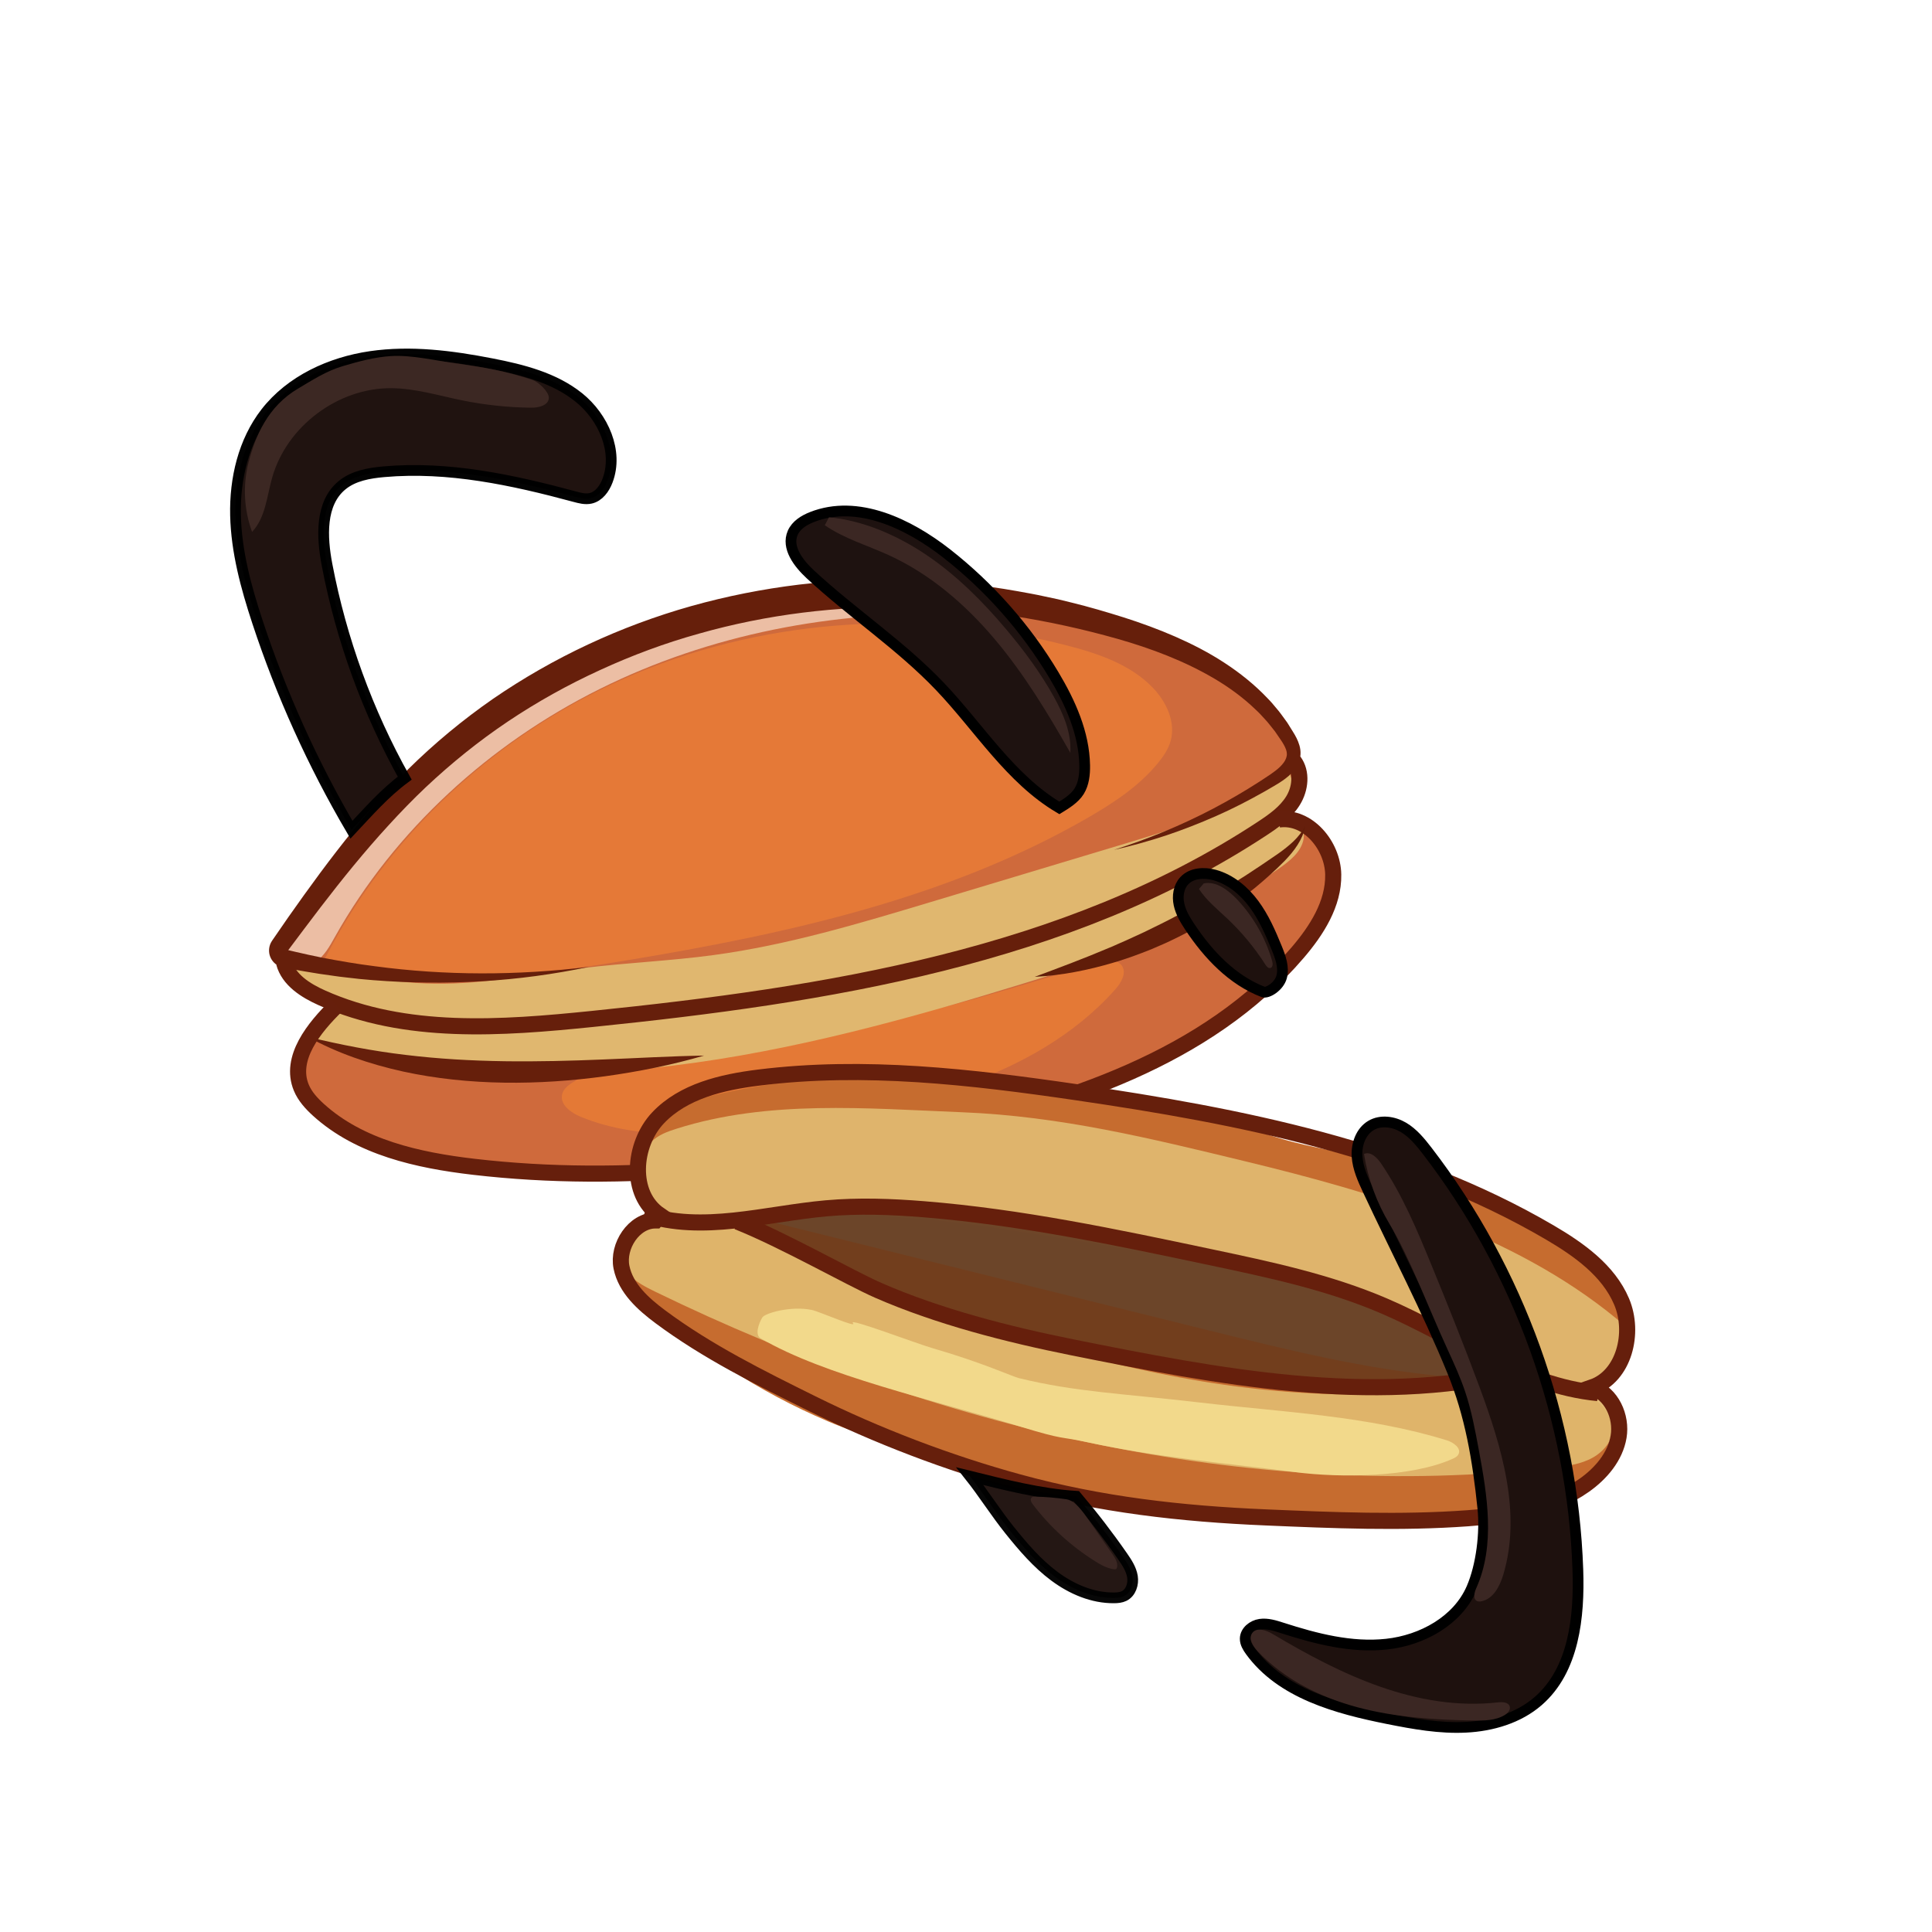 <svg xmlns="http://www.w3.org/2000/svg" xmlns:xlink="http://www.w3.org/1999/xlink" id="Layer_1" x="0px" y="0px" width="1080px" height="1080px" viewBox="0 0 1080 1080" style="enable-background:new 0 0 1080 1080;" xml:space="preserve"><style type="text/css">	.st0{opacity:0.98;fill:#CE6738;}	.st1{fill:#E57937;}	.st2{fill:#E47936;}	.st3{fill:#E0B76F;}	.st4{opacity:0.788;fill:#F3D5BF;}	.st5{fill:#661F0B;}	.st6{fill:none;stroke:#661F0B;stroke-width:9;stroke-miterlimit:10;}	.st7{fill:none;stroke:#661F0C;stroke-width:9;stroke-miterlimit:10;}	.st8{fill:#601D09;}	.st9{fill:#C66C2F;}	.st10{opacity:0.878;fill:#67381B;}	.st11{opacity:0.969;fill:#6C452A;}	.st12{opacity:0.961;fill:#E0B76E;}	.st13{opacity:0.949;fill:#E0B76E;}	.st14{fill:#F2D98B;}	.st15{opacity:0.988;fill:#1E110E;stroke:#000000;stroke-width:6;stroke-miterlimit:10;}	.st16{fill:#3C2823;}	.st17{fill:#1E1210;stroke:#000000;stroke-width:6;stroke-miterlimit:10;}	.st18{fill:#3B2723;}	.st19{fill:#1E110E;stroke:#000000;stroke-width:6;stroke-miterlimit:10;}	.st20{opacity:0.969;fill:#1E110E;stroke:#000000;stroke-width:6;stroke-miterlimit:10;}</style><path class="st0" d="M186.76,560.91c-5.23-4.36-12.1-6.11-18.13-9.29c-6.02-3.18-11.72-8.98-11.02-15.75c0.3-2.87,1.71-5.49,3.13-8 c49.86-88.46,135.87-155.83,233.7-183.05s206.27-13.95,294.66,36.05c9.81,5.55,19.59,11.72,26.5,20.63 c12.16,15.68,13.05,39.16,2.13,55.72c20.5,4.89,29.76,31.06,23.63,51.22c-6.13,20.17-22.86,35.12-39.53,48.01 c-31.59,24.44-66.05,45.71-103.76,58.87c-29.62,10.34-60.76,15.52-91.71,20.66c-96.04,15.94-195.77,31.71-289.55,5.56 c-14.39-4.01-29.12-9.38-39.28-20.34s-14.09-28.98-5.16-40.97C177.42,573.47,186.36,567.97,186.76,560.91z"></path><path class="st1" d="M179.16,540.89c35.87-73.82,100.42-132.69,176.16-164.3s161.96-36.23,241.42-15.69 c17.4,4.5,35.25,10.61,47.71,23.57c7.63,7.93,12.95,19.34,9.89,29.91c-1.28,4.41-3.9,8.3-6.79,11.87 c-10.5,12.97-24.71,22.36-39.15,30.71c-78.49,45.36-168.93,65.16-258.37,79.93c-18.43,3.04-36.92,5.91-55.55,7.37 c-23.91,1.88-47.94,1.44-71.93,1C207.41,544.97,192.25,544.7,179.16,540.89z"></path><path class="st2" d="M342.34,597.66c-7.87,0.69-15.57,3.27-22.27,7.45c-2.53,1.58-5.07,3.61-5.81,6.5 c-1.48,5.77,4.79,10.39,10.3,12.66c34.74,14.32,74.04,9.57,111.24,4.21c34.1-4.92,68.36-10.2,100.98-21.28 c32.62-11.09,63.8-28.38,86.68-54.14c3.3-3.71,6.52-9.2,3.65-13.25c-2.72-3.84-8.56-2.99-13.09-1.7 c-44.64,12.74-88.8,27.96-134.71,34.83c-16.17,2.42-32.52,3.79-48.52,7.2C399.5,586.78,368.67,601.22,342.34,597.66z"></path><path class="st3" d="M162.18,541.55c7.1,8.14,16.34,14.39,26.54,17.96c-4.64,6.69-9.27,13.38-13.91,20.06 c7.57,4.66,16.3,7.05,24.95,9.1c65.89,15.58,134.93,14.06,201.8,3.44s131.97-30.14,196.57-50.41c21.38-6.71,42.82-13.54,62.98-23.33 c18.78-9.12,36.25-20.72,53.43-32.59c6.25-4.31,12.99-9.47,14.2-16.96s-7.71-15.82-13.72-11.19c8.28-7.29,9.89-21.01,3.52-30.02 c-23.36,23.64-56.61,34.04-88.43,43.61c-36.62,11.01-73.24,22.03-109.86,33.04c-39.92,12-80.04,24.05-121.35,29.63 c-23.96,3.24-48.16,4.27-72.16,7.16c-27.81,3.34-55.47,9.18-83.48,8.84c-28.77-0.35-57.03-7.21-84.98-14.02 C156.92,538.89,159.08,542.92,162.18,541.55z"></path><path class="st4" d="M176.34,505.01c-2.21,5.81-7.7,9.58-11.95,14.12c-4.25,4.54-7.4,11.62-3.95,16.8 c3.28,4.93,10.95,4.98,15.92,1.75c4.96-3.23,7.91-8.71,10.81-13.87c33.55-59.92,86.68-108.1,148.15-138.7s130.99-43.91,199.62-41.58 c-8.61-8.12-21.27-9.95-33.08-10.7c-66.03-4.21-132.73,13.15-190.28,45.79S195.81,453.93,176.34,505.01z"></path><g>	<path class="st5" d="M329.14,540.5c-39.36,8.36-80.13,10.61-120.54,7.42l-7.58-0.67l-7.56-0.86l-3.78-0.44l-3.77-0.53  c-2.51-0.36-5.03-0.68-7.54-1.07c-5.01-0.83-10.03-1.6-15.01-2.6l-3.74-0.71l-0.94-0.18l-0.47-0.09l-0.23-0.04l-0.45-0.11  c-1.26-0.32-2.5-0.93-3.54-1.78c-2.1-1.69-3.43-4.22-3.58-6.92c-0.08-1.35,0.13-2.73,0.61-4.01c0.25-0.63,0.55-1.24,0.92-1.8  c0.22-0.35,0.28-0.42,0.37-0.56l0.27-0.39c5.66-8.32,11.44-16.57,17.34-24.77c5.89-8.2,11.91-16.34,18.11-24.36  c6.2-8.02,12.6-15.92,19.25-23.63c6.65-7.71,13.63-15.18,20.9-22.39c14.57-14.4,30.44-27.55,47.29-39.26  c33.81-23.26,71.49-40.82,110.96-51.95c19.74-5.54,39.92-9.53,60.26-12c20.35-2.37,40.86-3.2,61.29-2.57  c20.44,0.66,40.82,2.67,60.91,6.27c5.02,0.92,10.05,1.78,15.02,2.9l7.48,1.59l7.43,1.81c9.91,2.41,19.68,5.3,29.4,8.35  c9.72,3.11,19.37,6.62,28.8,10.75c9.42,4.14,18.65,8.86,27.35,14.55c8.7,5.67,16.91,12.22,24.12,19.81  c0.89,0.96,1.85,1.85,2.67,2.87l2.53,3.01c1.74,1.95,3.2,4.15,4.77,6.25l1.15,1.59l1.04,1.67l2.08,3.34  c1.36,2.18,2.77,4.64,3.67,7.71c0.43,1.53,0.7,3.24,0.59,4.98c-0.06,1.72-0.51,3.42-1.16,4.94c-1.32,3.07-3.42,5.33-5.53,7.2  c-2.14,1.85-4.4,3.34-6.63,4.68c-2.19,1.28-4.36,2.6-6.57,3.84c-8.83,5-17.84,9.67-27.11,13.74c-9.26,4.09-18.68,7.78-28.24,10.98  c-9.59,3.13-19.29,5.88-29.11,8.05c19.16-6.09,37.75-13.75,55.43-23.02c8.83-4.66,17.46-9.66,25.82-15.05  c2.1-1.33,4.15-2.74,6.23-4.11c2-1.36,3.87-2.77,5.45-4.3c1.56-1.53,2.82-3.19,3.37-4.8c0.29-0.81,0.45-1.59,0.42-2.38  c0.01-0.77-0.16-1.58-0.46-2.45c-0.62-1.73-1.73-3.67-3.13-5.68l-2.04-2.97l-1.02-1.49l-1.12-1.41c-1.52-1.86-2.92-3.81-4.61-5.53  l-2.44-2.66c-0.79-0.9-1.72-1.68-2.57-2.53c-6.93-6.69-14.77-12.43-23.13-17.37c-16.75-9.87-35.25-16.86-54.24-22.27  c-38.13-10.76-77.5-17.12-116.99-17.69c-39.46-0.75-78.97,4.05-116.82,14.79c-18.96,5.26-37.46,12.14-55.33,20.36  c-17.88,8.18-35.13,17.77-51.47,28.72c-16.34,10.96-31.67,23.34-46.01,36.83c-7.16,6.77-14.03,13.88-20.72,21.19  c-6.7,7.3-13.19,14.82-19.52,22.5c-6.33,7.68-12.51,15.52-18.59,23.45c-6.08,7.93-12.06,15.97-18.09,23.99l-0.28,0.38  c-0.09,0.12-0.22,0.3-0.16,0.22c0.01-0.04,0.04-0.08,0.04-0.13c0.03-0.1,0.04-0.22,0.02-0.32c-0.05-0.18-0.12-0.29-0.28-0.39  c-0.08-0.04-0.18-0.07-0.22-0.07c0,0-0.04,0,0,0.01l0.23,0.05l0.45,0.11l0.91,0.21l3.63,0.85c4.83,1.18,9.7,2.14,14.57,3.17  c9.76,1.87,19.58,3.56,29.46,4.8C248.93,545.43,289.22,545.36,329.14,540.5z"></path></g><path class="st6" d="M158.79,538.14c2.56,9.64,12.07,15.6,21.18,19.67c46.71,20.89,100.31,16.99,151.22,11.78 c130.36-13.34,264.9-34.39,374.37-106.42c6.52-4.29,13.12-8.94,17.23-15.57c4.12-6.63,5.17-15.77,0.5-22.03"></path><path class="st7" d="M188.17,562.13c-12.71,12.38-26.53,29.48-19.74,45.87c2,4.83,5.63,8.8,9.49,12.32 c23.21,21.11,55.71,28.28,86.87,31.92c84.83,9.9,170.89-0.54,254.37-18.54c76.25-16.44,155.55-41.95,206.27-101.22 c10.61-12.4,20.12-27.25,19.85-43.57c-0.26-16.32-14.25-33.1-30.41-30.8"></path><g>	<path class="st5" d="M172.02,579.58c18.32,4.47,36.49,7.97,54.82,10.13c18.31,2.22,36.69,3.25,55.14,3.52  c18.44,0.26,36.95-0.22,55.52-0.99c18.59-0.72,37.23-1.86,56.09-2.16c-18.12,5.28-36.58,8.95-55.26,11.55  c-18.67,2.54-37.58,3.88-56.54,3.59c-18.95-0.29-37.96-2.19-56.54-6.24C206.72,594.88,188.55,588.74,172.02,579.58z"></path></g><g>	<path class="st8" d="M578.42,546.06c13.99-5.22,27.7-10.33,41.12-16.04l2.52-1.04l2.49-1.12l5-2.19l9.9-4.55  c6.53-3.17,13.06-6.33,19.43-9.78c12.8-6.8,25.33-14.11,37.57-22.02c6.08-3.97,12.22-8.05,18.18-12.21  c2.96-2.09,5.77-4.29,8.38-6.76c1.31-1.23,2.51-2.57,3.62-4c1.14-1.41,2.13-2.96,3.04-4.59c-0.31,1.85-0.89,3.66-1.61,5.43  c-0.75,1.75-1.66,3.46-2.69,5.08c-2.06,3.26-4.58,6.19-7.2,8.92c-5.29,5.39-10.85,10.33-16.63,15.12  c-11.63,9.46-24.25,17.72-37.52,24.74c-3.3,1.79-6.7,3.39-10.07,5.03c-1.69,0.83-3.41,1.56-5.13,2.31  c-1.72,0.75-3.43,1.51-5.16,2.23c-3.5,1.36-6.97,2.78-10.51,4.01c-3.55,1.2-7.08,2.48-10.69,3.48  C608.09,542.38,593.33,545.3,578.42,546.06z"></path></g><path class="st9" d="M375.33,683.38c-11.05-10.48-22.76-23.63-20.67-38.71c2.44-17.55,21.89-26.84,39.07-31.16 c62.01-15.59,124.15-14.54,187.49-5.85c26.22,3.6,52.41,8.31,78.58,12.26c18.83,2.84,40.77,12.32,59.11,17.42 c27.89,7.76,63.51,10.93,89.69,23.3c30.78,14.54,49.14,21.82,77.08,41.28c5.6,3.9,7.5,4.74,11.13,10.51 c3.63,5.78,16.12,31.47,12.78,37.42c-2.75,4.89-4.27,14.47-8.5,18.15s-15.63,4.88-13.29,9.98c1.53,3.34,5.07,5.19,7.68,7.78 c7.63,7.58,6.07,20.98-0.47,29.51c-6.54,8.53-14.69,18.78-24.44,23.31c-19.36,9.01-41.49,12.79-62.84,12.78 c-11.82-0.01-23.45-2.86-35.25-3.63c-17.1-1.11-34.14,2.18-51.24,3.32c-44.48,2.99-88.53-8.49-131.64-19.87 c-21.94-5.79-43.88-11.59-65.82-17.38c-20.53-5.42-41.14-10.87-60.69-19.16c-39.41-16.72-73.33-39.29-105.08-68.01 c-2.58-2.33-5-9.86-6.45-13.02c-2.76-6.03-4.72-17.26-0.35-22.24C355.57,686.39,365.92,687.13,375.33,683.38z"></path><path class="st10" d="M548.8,740.61c-48.06-12.31-89.44-30.78-125.32-58.2c35.91-5.97,59.82-3.73,96.08-0.53 c19.9,1.75,39.65,4.88,59.38,8.01c83.73,13.28,169.1,27.08,244.41,65.99c5.34,2.76,11.31,6.68,11.56,12.68 C736.43,785.6,635.53,762.83,548.8,740.61z"></path><path class="st11" d="M428.94,682.52c82.32,20.41,164.65,40.83,246.97,61.24c43.41,10.76,87.02,21.56,131.55,25.63 c9.74,0.89,20.86,0.97,27.69-6.03c1.03-1.05,1.97-2.39,1.84-3.86c-0.17-1.97-2.12-3.23-3.86-4.17 c-65.27-35.16-139.02-50.62-211.61-65.67C557.18,676.32,489.64,663.08,428.94,682.52z"></path><path class="st12" d="M410,681.96c-13.49-0.38-35.39,0.24-46.48-7.44c-11.09-7.68-8.88-26.42,0.49-36.13 c3.78-3.92,9.13-5.84,14.32-7.48c51.23-16.18,105.91-11.31,159.59-9.15c55.03,2.21,105.18,14.61,157.4,27.23 c73.09,17.67,150.15,40.39,208.27,88.12c2.57,2.11,5.2,4.44,6.23,7.6c1.22,3.74-0.1,7.87-2.13,11.24 c-7.39,12.22-12.46,22.62-26.65,20.99c-14.19-1.63-38.05-14.04-50.87-20.33c-34.6-16.97-70.54-31.21-107.41-42.43 c-28.14-8.57-56.79-15.37-85.5-21.76C561.17,675.5,480.87,661.64,410,681.96z"></path><path class="st13" d="M443.4,696.36c-21.76-16.3-50.75-17.09-77.57-12.63c-7.59,1.26-16.05,4.26-18.83,11.43 c-2.22,5.73,0.13,12.44,4.27,16.99s9.79,7.38,15.32,10.07c155.39,75.5,330.21,117.75,501.87,98.2c7.55-0.86,15.29-1.9,21.92-5.6 c6.63-3.7,11.98-10.68,11.53-18.26c-0.37-6.19-4.48-11.6-9.33-15.47c-19.44-15.49-47.43-10.12-72-6.32 c-65.64,10.15-133.03,3.03-197.59-12.56S489.02,730.53,443.4,696.36z"></path><path class="st7" d="M412.29,682.91c25.8,10.3,63.15,31.61,78.53,38.34c33.71,14.76,72.59,24.69,108.67,31.93 c81.64,16.38,166.33,32.75,247.4,13.75"></path><path class="st14" d="M453.77,732.26c4.32,0.9,26.02,10.55,23.01,7.33c-3.01-3.23,35.08,11.34,45.02,14.21 c27.02,7.79,44.26,15.73,47.78,16.59c32.08,7.82,57.73,8.56,101.47,13.66c46.18,5.38,93.25,7.36,137.67,21.07 c3.78,1.17,8.44,4.5,6.51,7.95c-0.67,1.2-1.98,1.87-3.24,2.43c-23.1,10.38-62.62,10.73-87.73,7.46 c-39.02-5.08-77.27-8.22-117.12-16.89c-14.7-3.2-11.82-0.91-36.59-8.53c-49.95-15.38-109.64-28.5-145.31-49.38 c-3.44-2.02-1.13-8.19,0.86-11.65C427.52,734.04,442.21,729.86,453.77,732.26z"></path><path class="st7" d="M368.74,679.22c-17.04-11.59-15.04-39.37-0.88-54.33c14.17-14.96,35.77-19.95,56.21-22.51 c59.03-7.37,118.85-0.42,177.72,8.19c91.53,13.39,184.55,31.57,264.39,78.29c16.37,9.58,32.89,21.27,40.3,38.72 s1.46,41.75-16.46,47.95c10.83,3.47,16.67,16.36,14.78,27.58c-1.88,11.22-9.88,20.59-19.17,27.15 c-18.65,13.18-42.3,16.8-65.08,18.45c-37.59,2.73-75.35,1.14-113-0.47c-47.42-2.02-92.31-7.1-138.09-19.63 c-39.26-10.74-79.01-25.91-115.48-43.97c-29.22-14.47-58.61-29.04-84.77-48.5c-9.66-7.18-19.42-15.94-21.8-27.74 s6.97-26.21,19.07-26.17C367.13,681.44,367.79,680.63,368.74,679.22z"></path><path class="st7" d="M360.13,678.73c32.49,10.81,67.63-0.23,101.74-3.27c18.13-1.62,36.4-0.94,54.55,0.52 c54.06,4.35,107.3,15.59,160.37,26.81c32.81,6.93,65.87,13.94,96.7,27.15c39.86,17.08,76.61,44.63,119.77,48.81"></path><path class="st15" d="M226.24,435c-20.72-37.05-35.44-77.45-43.4-119.15c-2.99-15.63-3.93-34.49,8.36-44.6 c6.45-5.31,15.16-6.81,23.48-7.55c35.88-3.17,71.81,4.54,106.59,13.94c2.88,0.78,5.9,1.58,8.82,0.94c4.65-1.01,7.81-5.4,9.5-9.85 c6.25-16.42-2.36-35.6-16.07-46.59c-13.71-10.99-31.42-15.47-48.67-18.83c-22.29-4.34-45.21-7.31-67.69-4.03 c-22.48,3.28-44.67,13.45-58.61,31.38c-12.47,16.06-17.35,37.05-16.89,57.38c0.46,20.33,5.88,40.21,12.24,59.52 c13.33,40.47,30.98,79.52,52.56,116.27C205.91,453.77,214.98,443.35,226.24,435z"></path><path class="st16" d="M138.96,258.46c-3.3,12.76-2.61,26.52,1.96,38.88c7.46-7.92,8.25-19.76,11.19-30.23 c8.09-28.83,36.92-50.43,66.86-50.11c13.21,0.14,26.04,4.07,38.98,6.73c12.82,2.63,25.89,4.04,38.97,4.18 c4.21,0.05,9.79-1.3,9.88-5.5c0.07-3.48-5.88-8.96-9.19-10.04c-15.69-5.1-25.1-6.74-43.06-9.27c-11.05-1.56-24.68-4.74-35.81-4.07 c-9.29,0.57-18.34,3.03-27.26,5.68c-9.11,2.71-16.65,7.66-24.84,12.49C149.69,227.22,142.8,243.63,138.96,258.46z"></path><path class="st17" d="M592.17,451.62c-27.41-16.24-44.72-44.78-66.69-67.85c-22.05-23.16-49.07-40.98-72.51-62.72 c-6.59-6.12-13.43-14.98-9.82-23.21c1.92-4.37,6.35-7.08,10.79-8.82c25.41-9.97,53.92,3.66,75.41,20.49 c23.85,18.69,44.23,41.81,59.77,67.82c9.23,15.45,16.91,32.51,17.22,50.5c0.09,4.98-0.46,10.18-3.06,14.43 S595.56,449.54,592.17,451.62z"></path><path class="st18" d="M463.41,289.18c-0.78,1.48-1.57,2.95-2.35,4.43c10.84,7.48,23.74,11.23,35.72,16.7 c23.15,10.56,42.91,27.6,59.32,47.05c16.41,19.45,29.66,41.33,42.22,63.47c0.7-11.01-3.85-21.67-9.2-31.31 c-7.45-13.41-16.61-25.8-26.49-37.53c-13.1-15.57-27.59-30.14-44.43-41.55C501.37,299.02,482.04,290.85,463.41,289.18z"></path><path class="st19" d="M706.14,554.52c-17.34-6.67-30.77-20.9-41.04-36.39c-2.58-3.9-5.05-8-6.03-12.57s-0.26-9.74,2.91-13.18 c4.12-4.47,11.17-4.86,17.03-3.23c8.93,2.48,16.43,8.78,21.95,16.22c5.52,7.44,9.26,16.03,12.76,24.61 c2.1,5.15,4.16,10.78,2.71,16.15C714.98,551.52,708.45,555.41,706.14,554.52z"></path><path class="st19" d="M811.89,766.48c-14.07-34.41-31.42-67.38-47.14-101.07c-2.83-6.06-5.7-12.3-6.14-18.97 c-0.44-6.67,2.09-13.98,7.87-17.34c5.45-3.17,12.56-2.12,17.99,1.07c5.43,3.19,9.52,8.21,13.36,13.2 c51.4,66.78,81.29,149.87,84.2,234.09c0.91,26.46-2.18,56.09-22.18,73.45c-11.03,9.57-25.85,13.91-40.43,14.63 c-14.58,0.73-29.11-1.87-43.43-4.73c-28.75-5.74-59.77-14.15-77.01-37.86c-1.49-2.05-2.91-4.36-2.89-6.9 c0.03-4.2,4.12-7.46,8.28-8.07c4.15-0.61,8.32,0.73,12.32,2.02c18.92,6.09,38.72,11.24,58.48,9.08s39.64-13.03,47.53-31.28 c5.46-12.62,7.66-30.97,6.23-44.64C826.06,815.63,821.95,791.09,811.89,766.48z"></path><path class="st18" d="M672.9,493.83c-0.89,1.04-1.77,2.07-2.66,3.11c4.17,6.44,10.27,11.32,15.85,16.59 c8.1,7.65,15.26,16.29,21.26,25.68c0.66,1.03,1.65,2.21,2.83,1.89c1.43-0.39,1.38-2.43,0.97-3.86 c-3.63-12.68-10.3-24.48-19.29-34.13C686.69,497.55,679.71,492.37,672.9,493.83z"></path><path class="st18" d="M776.75,684.2c-7.2-11.96-12.07-25.32-14.27-39.11c3.54-1.66,7.22,1.89,9.42,5.11 c11.94,17.51,20.19,37.22,28.24,56.83c9.25,22.55,18.34,45.18,26.81,68.03c12.52,33.78,23.77,70.75,13.38,105.24 c-1.94,6.46-5.6,13.53-12.21,14.83c-0.79,0.16-1.63,0.21-2.37-0.11c-2.48-1.08-1.63-4.75-0.52-7.22 c10.81-24.04,6.17-51.87,1.34-77.78c-2-10.71-4.01-21.46-7.45-31.79c-2.75-8.25-6.38-16.17-10.01-24.07 C797.75,729.44,788.43,703.62,776.75,684.2z"></path><path class="st18" d="M711.54,913.47c-3.64-2.17-9-4.06-11.51-0.64c-2.26,3.07,0.28,7.32,2.89,10.09 c14.88,15.8,35.07,25.89,56.05,31.49c20.97,5.6,42.84,6.97,64.54,7.37c6.03,0.11,12.41,0.06,17.59-3.04 c1.72-1.03,3.41-2.86,2.86-4.79c-0.7-2.44-4.04-2.61-6.56-2.32C791.99,956.71,749.33,935.99,711.54,913.47z"></path><path class="st20" d="M601.71,836.43c9.14,10.76,17.76,21.96,25.81,33.56c2.41,3.48,4.84,7.14,5.52,11.32 c0.68,4.18-0.88,9.03-4.68,10.89c-1.69,0.82-3.62,0.99-5.49,1.01c-12.06,0.16-23.75-4.87-33.43-12.07 c-9.68-7.19-17.59-16.47-25.14-25.88c-7.73-9.63-14.67-20.65-22.14-30.08C561.58,829.96,581.75,835.19,601.71,836.43z"></path><path class="st18" d="M596.03,838.09c-5.73-0.85-11.52-1.34-17.32-1.45c-0.7-0.01-1.47,0-2,0.47c-1.06,0.94-0.26,2.67,0.59,3.79 c9.58,12.59,21.46,23.44,34.87,31.85c3.25,2.04,6.7,3.97,10.5,4.46c0.4,0.05,0.83,0.08,1.17-0.12c0.43-0.26,0.6-0.79,0.66-1.29 c0.31-2.56-1.22-4.94-2.68-7.06c-4.27-6.2-8.57-12.38-12.9-18.54C605.17,844.84,601.06,838.83,596.03,838.09z"></path></svg>